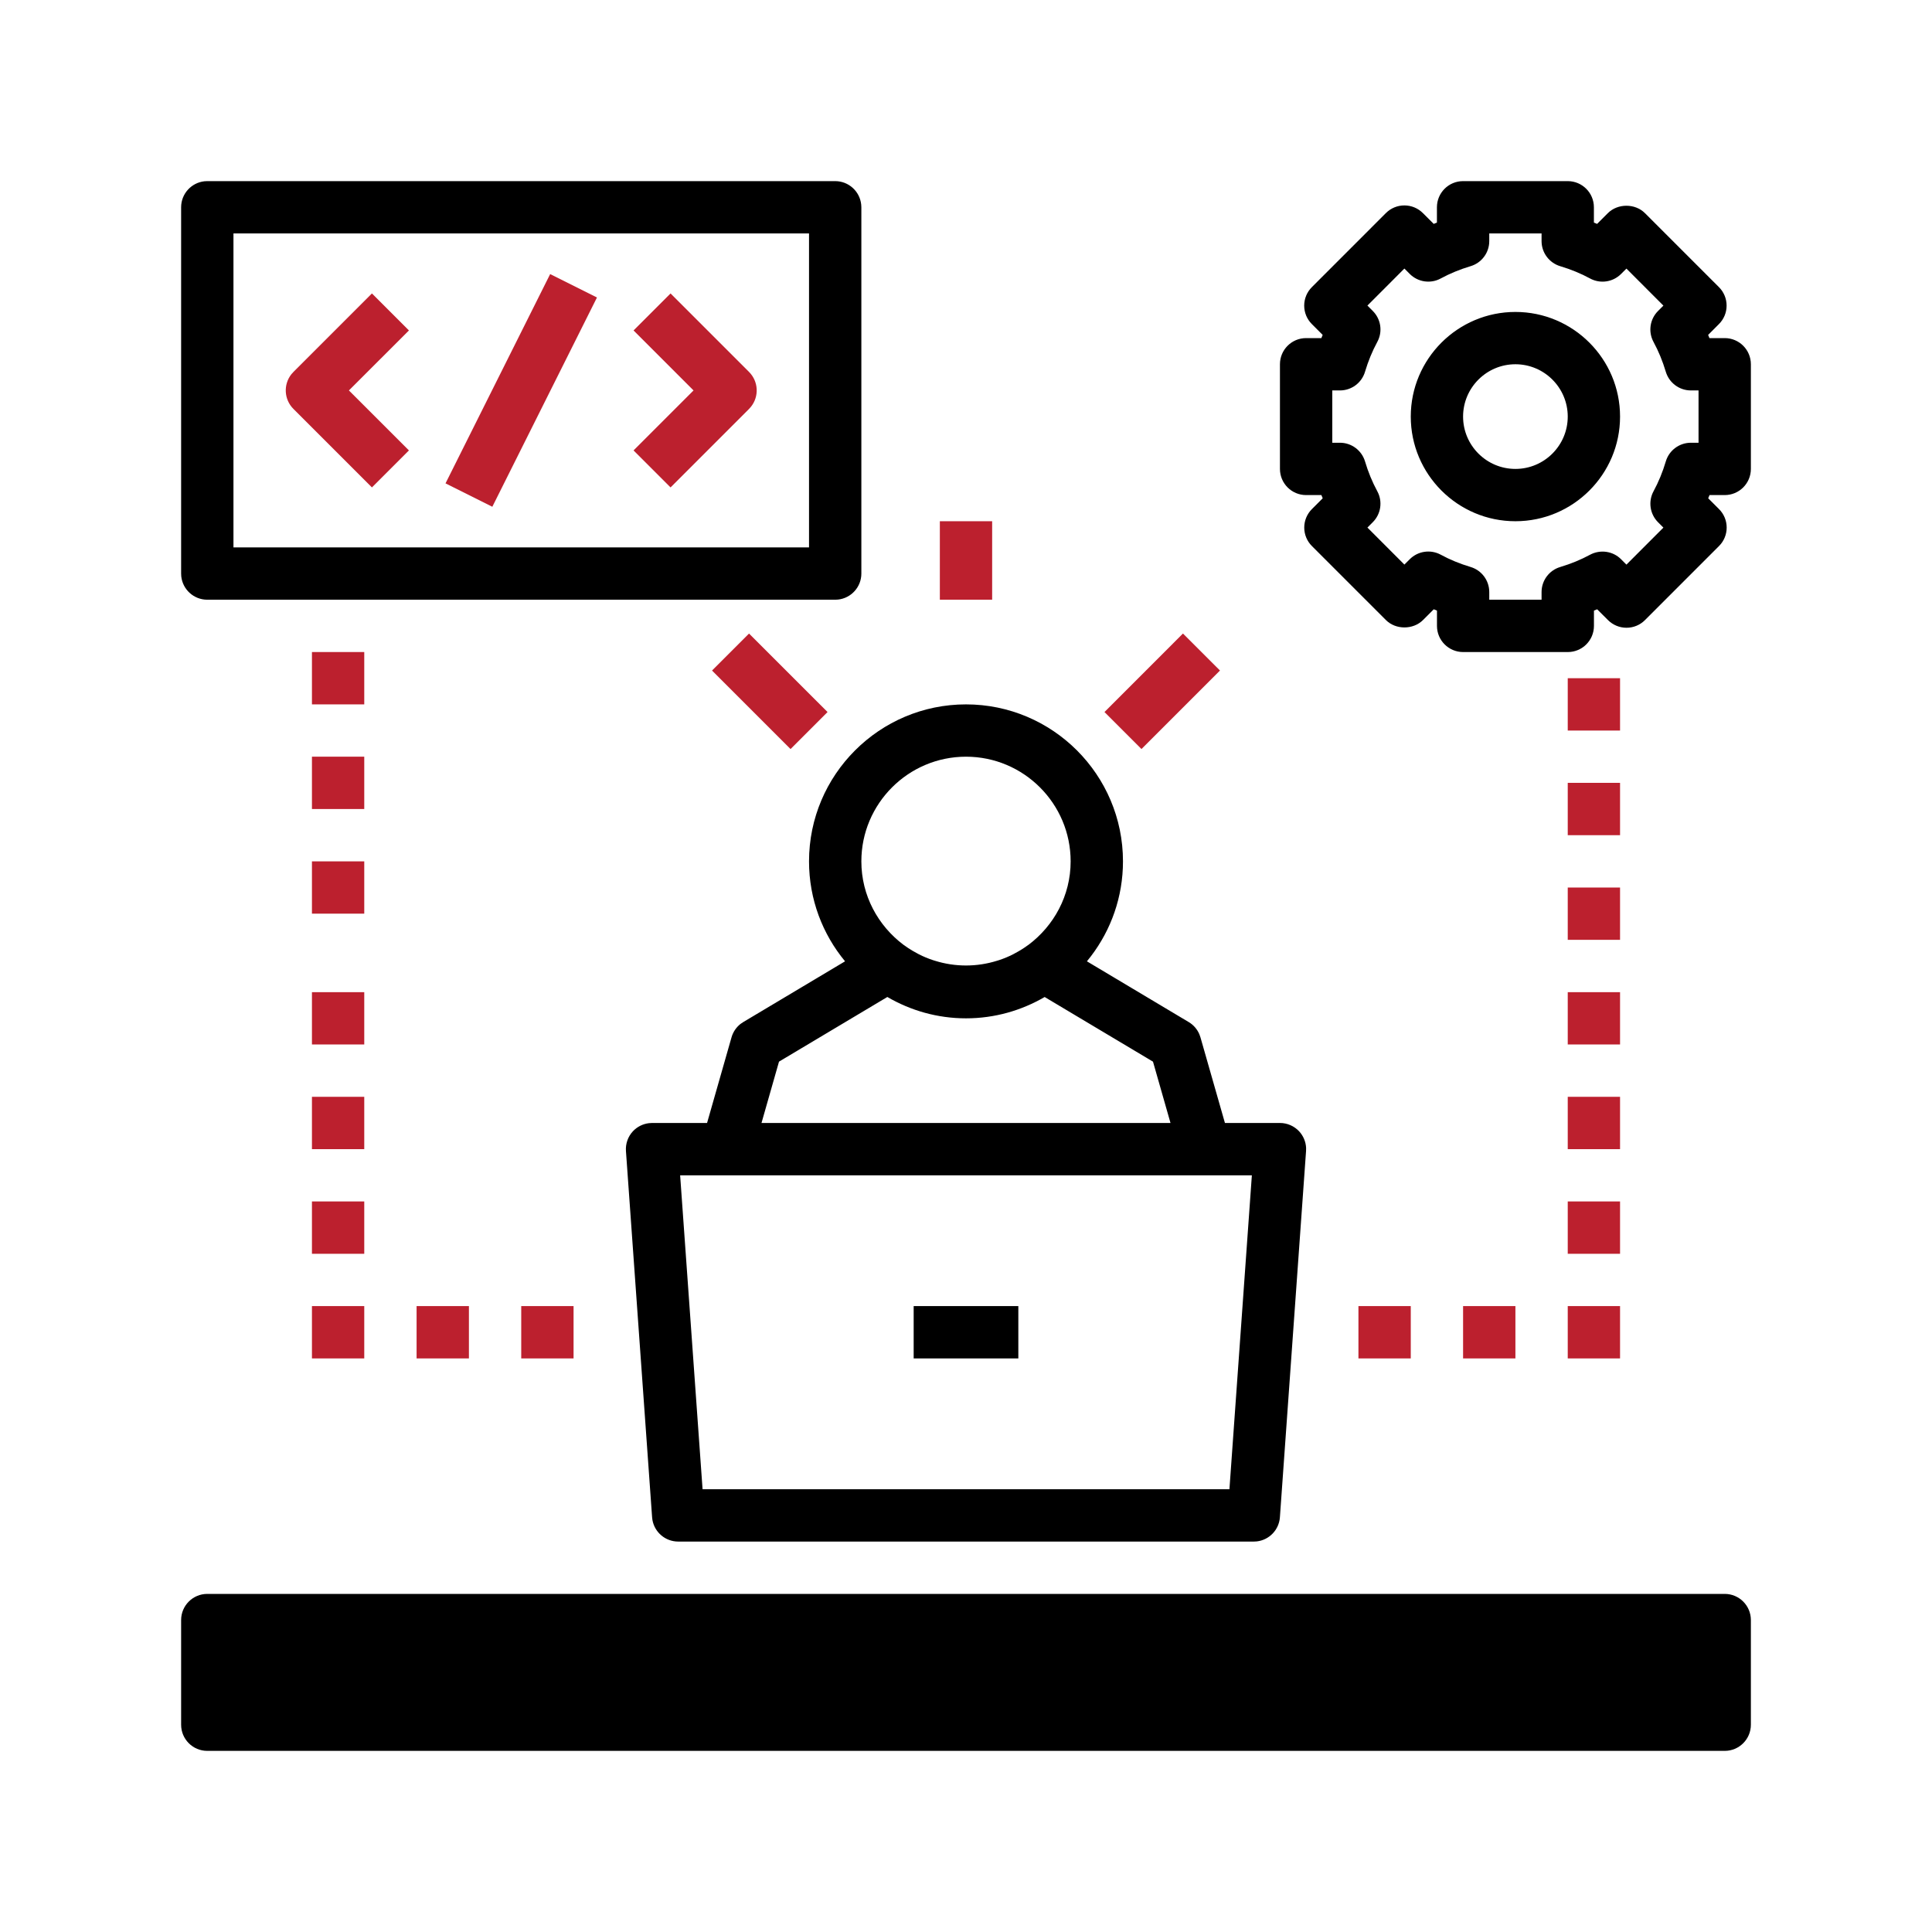 <?xml version="1.0" encoding="UTF-8"?>
<svg width="80px" height="80px" viewBox="0 0 80 80" version="1.1" xmlns="http://www.w3.org/2000/svg" xmlns:xlink="http://www.w3.org/1999/xlink">
    <title>BOH - Assets - Images - Software</title>
    <g id="Page-1" stroke="none" stroke-width="1" fill="none" fill-rule="evenodd">
        <g id="Artboard" transform="translate(-1125, -805)" fill-rule="nonzero">
            <g id="BOH---Assets---Images---Software" transform="translate(1125, 805)">
                <rect id="Rectangle-Copy-62" fill-opacity="0" fill="#D8D8D8" x="0" y="0" width="80" height="80"></rect>
                <path d="M70.333,68.167 L70.333,70.333 L9.667,70.333 L9.667,68.167 L70.333,68.167 Z M40,29.167 C43.585,29.167 46.5,32.082 46.5,35.667 C46.5,37.14 46.007,38.5 45.177,39.591 L45.007,39.806 L49.221,42.321 C49.419,42.438 49.572,42.615 49.662,42.824 L49.708,42.953 L50.722,46.5 L53,46.5 C53.301,46.5 53.587,46.625 53.793,46.844 C53.968,47.033 54.071,47.277 54.083,47.532 L54.081,47.66 L52.998,62.827 C52.96,63.354 52.55,63.77 52.037,63.827 L51.917,63.833 L28.083,63.833 C27.556,63.833 27.111,63.455 27.017,62.946 L27.002,62.827 L25.919,47.66 C25.898,47.36 26.002,47.064 26.207,46.844 C26.383,46.656 26.619,46.538 26.872,46.508 L27,46.5 L29.278,46.5 L30.291,42.953 C30.354,42.732 30.485,42.538 30.664,42.398 L30.778,42.321 L34.992,39.806 C34.061,38.681 33.5,37.239 33.5,35.667 C33.5,32.082 36.415,29.167 40,29.167 Z M51.837,48.667 L28.163,48.667 L29.092,61.667 L50.908,61.667 L51.837,48.667 Z M42.167,54.083 L42.167,56.25 L37.833,56.25 L37.833,54.083 L42.167,54.083 Z M36.743,41.283 L32.257,43.96 L31.532,46.5 L48.468,46.5 L47.743,43.961 L43.257,41.284 C42.298,41.842 41.187,42.167 40,42.167 C38.813,42.167 37.702,41.842 36.743,41.283 Z M40,31.333 C37.61,31.333 35.667,33.277 35.667,35.667 C35.667,37.086 36.362,38.337 37.419,39.128 C37.422,39.129 37.424,39.13 37.426,39.131 C37.544,39.219 37.666,39.298 37.791,39.372 L37.98,39.477 C38.003,39.49 38.027,39.504 38.051,39.516 C38.236,39.61 38.428,39.689 38.622,39.754 C38.653,39.765 38.686,39.775 38.718,39.784 C39.553,40.044 40.446,40.044 41.281,39.784 L41.378,39.754 L41.378,39.754 C41.573,39.689 41.764,39.61 41.949,39.516 C41.974,39.503 41.997,39.49 42.02,39.477 C42.211,39.376 42.396,39.263 42.574,39.131 L42.581,39.128 C43.638,38.337 44.333,37.086 44.333,35.667 C44.333,33.277 42.39,31.333 40,31.333 Z M64.917,7.5 C65.515,7.5 66,7.984 66,8.583 L66,8.583 L66,9.216 L66,9.216 L66.132,9.271 L66.58,8.824 C66.987,8.418 67.706,8.418 68.112,8.824 L68.112,8.824 L71.177,11.889 C71.381,12.091 71.495,12.367 71.495,12.655 C71.495,12.943 71.381,13.217 71.177,13.42 L71.177,13.42 L70.73,13.868 C70.748,13.911 70.766,13.956 70.784,14 L70.784,14 L71.417,14 C72.015,14 72.5,14.484 72.5,15.083 L72.5,15.083 L72.5,19.417 C72.5,20.016 72.015,20.5 71.417,20.5 L71.417,20.5 L70.788,20.5 C70.77,20.544 70.751,20.589 70.733,20.633 L70.733,20.633 L71.18,21.08 C71.384,21.282 71.498,21.557 71.498,21.846 C71.498,22.133 71.384,22.408 71.18,22.611 L71.18,22.611 L68.116,25.676 C67.913,25.88 67.638,25.994 67.35,25.994 C67.062,25.994 66.787,25.88 66.583,25.676 L66.583,25.676 L66.135,25.229 C66.091,25.247 66.047,25.266 66.002,25.284 L66.002,25.284 L66.002,25.917 C66.002,26.516 65.517,27 64.919,27 L64.919,27 L60.586,27 C59.987,27 59.502,26.516 59.502,25.917 L59.502,25.917 L59.502,25.284 L59.502,25.284 L59.369,25.229 L58.922,25.676 C58.514,26.082 57.795,26.082 57.389,25.676 L57.389,25.676 L54.324,22.611 C54.12,22.409 54.006,22.133 54.006,21.846 C54.006,21.557 54.12,21.283 54.324,21.08 L54.324,21.08 L54.771,20.633 C54.753,20.589 54.734,20.544 54.716,20.5 L54.716,20.5 L54.083,20.5 C53.485,20.5 53,20.016 53,19.417 L53,19.417 L53,15.083 C53,14.484 53.485,14 54.083,14 L54.083,14 L54.715,14 C54.732,13.956 54.751,13.911 54.769,13.868 L54.769,13.868 L54.322,13.42 C54.118,13.218 54.004,12.943 54.004,12.655 C54.004,12.367 54.118,12.092 54.322,11.889 L54.322,11.889 L57.386,8.824 C57.589,8.62 57.864,8.506 58.152,8.506 C58.441,8.506 58.716,8.62 58.919,8.824 L58.919,8.824 L59.367,9.271 L59.367,9.271 L59.5,9.216 L59.5,8.583 C59.5,7.984 59.985,7.5 60.583,7.5 L60.583,7.5 Z M34.583,7.5 C35.141,7.5 35.601,7.922 35.66,8.465 L35.667,8.583 L35.667,23.75 C35.667,24.309 35.244,24.768 34.701,24.827 L34.583,24.833 L8.583,24.833 C8.025,24.833 7.565,24.411 7.506,23.868 L7.5,23.75 L7.5,8.583 C7.5,8.024 7.923,7.565 8.465,7.506 L8.583,7.5 L34.583,7.5 Z M63.833,9.667 L61.667,9.667 L61.667,9.985 C61.667,10.464 61.351,10.886 60.893,11.022 C60.452,11.154 60.037,11.325 59.659,11.53 C59.239,11.76 58.715,11.683 58.376,11.344 L58.376,11.344 L58.153,11.12 L56.622,12.653 L56.844,12.876 C57.184,13.215 57.26,13.736 57.031,14.158 C56.823,14.541 56.653,14.956 56.523,15.392 C56.388,15.851 55.964,16.167 55.485,16.167 L55.485,16.167 L55.167,16.167 L55.167,18.333 L55.485,18.333 C55.964,18.333 56.386,18.649 56.523,19.107 C56.653,19.546 56.824,19.959 57.03,20.34 C57.26,20.762 57.183,21.285 56.844,21.623 L56.844,21.623 L56.622,21.846 L58.153,23.378 L58.376,23.155 C58.715,22.816 59.238,22.741 59.659,22.969 C60.037,23.175 60.452,23.345 60.893,23.477 C61.351,23.613 61.667,24.036 61.667,24.515 L61.667,24.515 L61.667,24.833 L63.833,24.833 L63.833,24.515 C63.833,24.036 64.149,23.613 64.607,23.478 C65.048,23.346 65.463,23.175 65.841,22.97 C66.264,22.744 66.787,22.818 67.124,23.156 L67.124,23.156 L67.347,23.38 L68.878,21.847 L68.656,21.625 C68.317,21.285 68.241,20.763 68.47,20.341 C68.676,19.96 68.847,19.546 68.977,19.108 C69.112,18.649 69.536,18.333 70.015,18.333 L70.015,18.333 L70.333,18.333 L70.333,16.167 L70.015,16.167 C69.536,16.167 69.114,15.851 68.977,15.393 C68.847,14.956 68.676,14.542 68.469,14.159 C68.24,13.737 68.317,13.215 68.656,12.877 L68.656,12.877 L68.878,12.655 L67.347,11.122 L67.124,11.345 C66.784,11.684 66.262,11.76 65.841,11.531 C65.463,11.325 65.048,11.155 64.607,11.023 C64.149,10.886 63.833,10.464 63.833,9.985 L63.833,9.985 L63.833,9.667 Z M33.5,9.667 L9.667,9.667 L9.667,22.667 L33.5,22.667 L33.5,9.667 Z M62.75,12.917 C65.14,12.917 67.083,14.86 67.083,17.25 C67.083,19.64 65.14,21.583 62.75,21.583 C60.36,21.583 58.417,19.64 58.417,17.25 C58.417,14.86 60.36,12.917 62.75,12.917 Z M62.75,15.083 C61.555,15.083 60.583,16.055 60.583,17.25 C60.583,18.445 61.555,19.417 62.75,19.417 C63.945,19.417 64.917,18.445 64.917,17.25 C64.917,16.055 63.945,15.083 62.75,15.083 Z" id="Combined-Shape" fill="#000000"></path>
                <path d="M71.417,66 L8.583,66 C7.985,66 7.5,66.484 7.5,67.083 L7.5,71.417 C7.5,72.016 7.985,72.5 8.583,72.5 L71.417,72.5 C72.015,72.5 72.5,72.016 72.5,71.417 L72.5,67.083 C72.5,66.484 72.015,66 71.417,66 Z" id="Path" fill="#000000"></path>
                <path d="M58.417,54.083 L58.417,56.25 L56.25,56.25 L56.25,54.083 L58.417,54.083 Z M62.75,54.083 L62.75,56.25 L60.583,56.25 L60.583,54.083 L62.75,54.083 Z M67.083,54.083 L67.083,56.25 L64.917,56.25 L64.917,54.083 L67.083,54.083 Z M23.75,54.083 L23.75,56.25 L21.583,56.25 L21.583,54.083 L23.75,54.083 Z M19.417,54.083 L19.417,56.25 L17.25,56.25 L17.25,54.083 L19.417,54.083 Z M15.083,54.083 L15.083,56.25 L12.917,56.25 L12.917,54.083 L15.083,54.083 Z M67.083,49.75 L67.083,51.917 L64.917,51.917 L64.917,49.75 L67.083,49.75 Z M15.083,49.75 L15.083,51.917 L12.917,51.917 L12.917,49.75 L15.083,49.75 Z M67.083,45.417 L67.083,47.583 L64.917,47.583 L64.917,45.417 L67.083,45.417 Z M15.083,45.417 L15.083,47.583 L12.917,47.583 L12.917,45.417 L15.083,45.417 Z M67.083,41.083 L67.083,43.25 L64.917,43.25 L64.917,41.083 L67.083,41.083 Z M15.083,41.083 L15.083,43.25 L12.917,43.25 L12.917,41.083 L15.083,41.083 Z M67.083,36.75 L67.083,38.917 L64.917,38.917 L64.917,36.75 L67.083,36.75 Z M15.083,35.667 L15.083,37.833 L12.917,37.833 L12.917,35.667 L15.083,35.667 Z M67.083,32.417 L67.083,34.583 L64.917,34.583 L64.917,32.417 L67.083,32.417 Z M15.083,31.333 L15.083,33.5 L12.917,33.5 L12.917,31.333 L15.083,31.333 Z M31.016,26.234 L34.267,29.484 L32.735,31.017 L29.484,27.766 L31.016,26.234 Z M48.984,26.233 L50.517,27.765 L47.266,31.016 L45.734,29.484 L48.984,26.233 Z M67.083,28.083 L67.083,30.25 L64.917,30.25 L64.917,28.083 L67.083,28.083 Z M15.083,27 L15.083,29.167 L12.917,29.167 L12.917,27 L15.083,27 Z M41.083,21.583 L41.083,24.833 L38.917,24.833 L38.917,21.583 L41.083,21.583 Z M22.781,11.349 L24.719,12.318 L20.386,20.984 L18.448,20.015 L22.781,11.349 Z M15.401,12.151 L16.933,13.683 L14.448,16.167 L16.933,18.651 L15.401,20.183 L12.151,16.933 C11.757,16.539 11.729,15.921 12.066,15.495 L12.151,15.401 L15.401,12.151 Z M27.766,12.151 L31.016,15.401 C31.409,15.794 31.437,16.413 31.1,16.838 L31.016,16.933 L27.766,20.183 L26.234,18.651 L28.718,16.167 L26.234,13.683 L27.766,12.151 Z" id="Combined-Shape" fill="#BC202E"></path>
            </g>
        </g>
    </g>
</svg>
